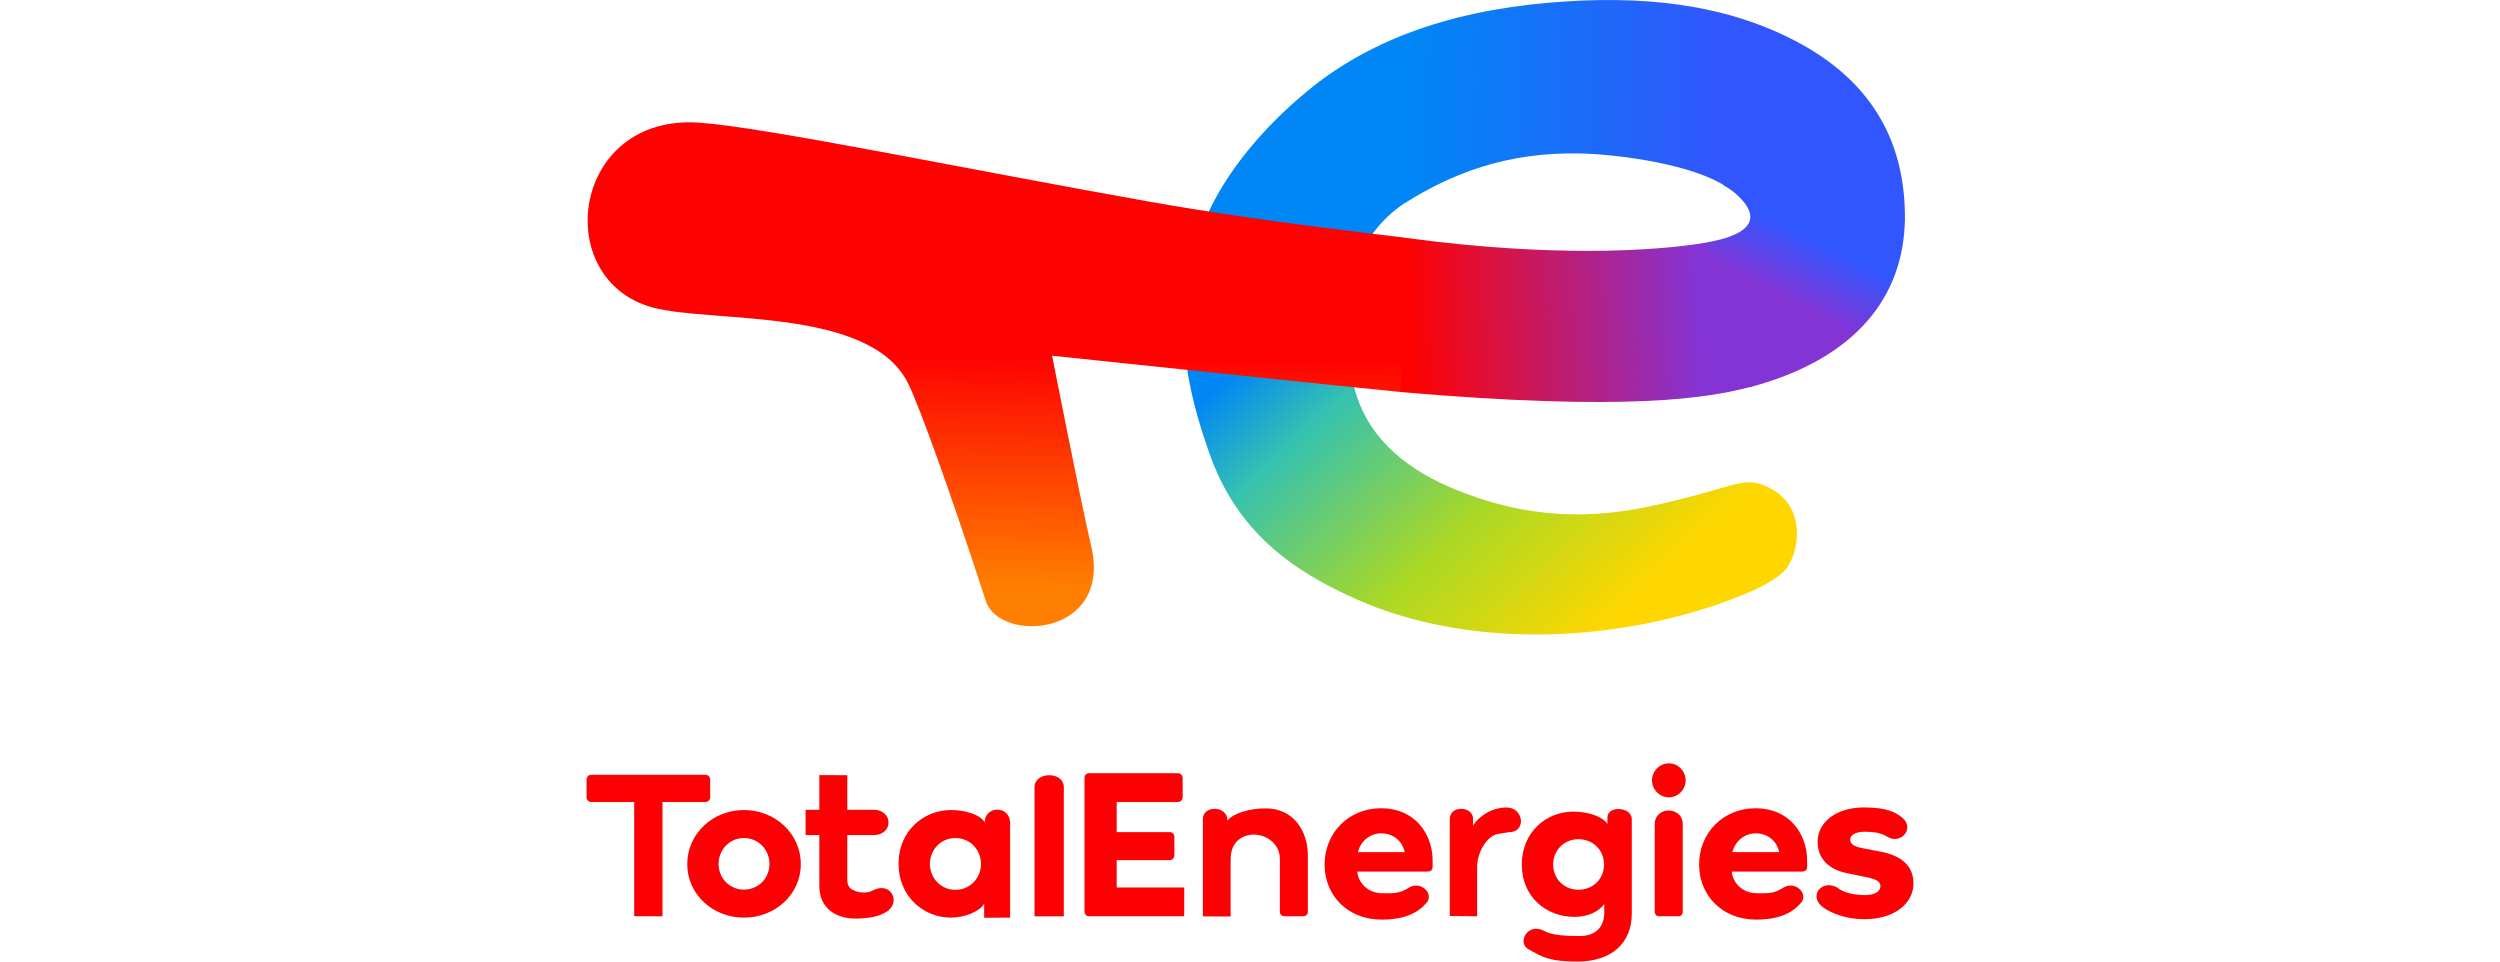 <svg width="260" height="100" viewBox="0 0 260 100" fill="none" xmlns="http://www.w3.org/2000/svg">
<path d="M136.547 9.006C132.287 12.386 128.203 16.861 125.832 21.757C120.96 31.82 123.66 41.07 125.749 47.073C128.593 55.247 134.353 59.374 141.217 62.388C151.004 66.686 163.307 66.975 174.478 64.102C178.416 63.09 184.53 60.984 185.864 59.02C187.309 56.893 187.536 52.781 184.432 50.974C181.405 49.212 181.111 50.557 172.095 52.551C165.82 53.938 158.968 54.179 150.739 50.642C145.548 48.411 142.036 44.987 140.837 40.308C137.395 26.886 144.83 21.907 146.281 20.997L136.547 9.006Z" fill="url(#paint0_linear_104_282)"/>
<path d="M146.803 24.809C142.928 24.298 131.561 23.098 119.67 20.997C101.268 17.746 79.633 13.237 72.726 12.756C59.433 11.83 57.216 29.026 67.828 31.967C73.838 33.633 90.376 31.883 94.396 39.786C95.62 42.193 98.86 51.27 102.529 62.51C103.967 66.916 115.666 66.223 113.491 56.835C112.249 51.474 109.421 36.993 109.421 36.993C109.421 36.993 142.977 40.536 145.708 40.771L146.803 24.809Z" fill="url(#paint1_linear_104_282)"/>
<path d="M164.473 15.965C168.734 16.078 176.149 17.168 179.488 19.392L198.109 23.046C198.286 12.755 192.618 7.217 186.266 4.024C181.445 1.601 174.682 -0.372 164.532 0.06C154.827 0.472 144.622 2.589 136.483 9.047L146.211 21.059C150.801 18.179 156.568 15.756 164.473 15.965Z" fill="url(#paint2_linear_104_282)"/>
<path d="M179.192 19.202C179.192 19.202 180.172 19.828 180.598 20.215C182.626 22.06 183.298 24.264 177.145 25.278L182.012 40.262C193.085 37.308 197.97 30.802 198.107 22.859L179.192 19.202Z" fill="url(#paint3_linear_104_282)"/>
<path d="M177.329 25.253C171.874 26.151 161.3 26.732 146.72 24.809L145.625 40.771C169.301 42.811 177.627 41.42 182.196 40.201L177.329 25.253Z" fill="url(#paint4_linear_104_282)"/>
<path d="M61 82.911C61 83.194 61.223 83.411 61.491 83.411H65.957V95.287L68.9 95.298V83.411H73.367C73.634 83.411 73.858 83.194 73.858 82.911V81.077C73.858 80.794 73.634 80.577 73.366 80.577H61.491C61.223 80.577 61 80.794 61 81.077V82.911Z" fill="#FC0103"/>
<path d="M71.473 89.87C71.473 92.999 74.108 95.432 77.368 95.432C80.65 95.432 83.285 92.999 83.285 89.87C83.285 86.72 80.65 84.243 77.368 84.243C74.108 84.243 71.473 86.72 71.473 89.87ZM74.733 89.848C74.733 88.371 75.872 87.155 77.368 87.155C78.886 87.155 80.025 88.371 80.025 89.848C80.025 91.326 78.886 92.521 77.368 92.521C75.872 92.521 74.733 91.326 74.733 89.848ZM85.21 92.142C85.21 94.553 87.064 95.531 88.939 95.531C90.212 95.531 91.515 95.356 92.346 94.724C93.702 93.694 92.566 91.602 90.716 92.638C90.168 92.946 89.266 92.789 89.1 92.722C88.728 92.572 88.08 92.445 88.118 91.403V86.847H90.847C92.94 86.847 92.914 84.219 90.847 84.219H88.118V80.621L85.21 80.61V84.219H83.781V86.847H85.21V92.142ZM93.449 89.827C93.449 93.238 96.061 95.432 98.875 95.432C100.326 95.432 101.84 94.823 102.353 93.998V95.446L105.051 95.436V85.621C105.051 83.699 102.409 83.793 102.409 85.515C101.895 84.689 100.349 84.243 98.897 84.243C96.084 84.243 93.449 86.394 93.449 89.827ZM96.709 89.848C96.709 88.371 97.848 87.155 99.366 87.155C100.885 87.155 102.023 88.371 102.023 89.848C102.023 91.326 100.885 92.543 99.366 92.543C97.848 92.543 96.709 91.326 96.709 89.848ZM110.637 95.298V81.877C110.637 80.175 107.587 80.23 107.587 81.877V95.297L110.637 95.298ZM113.278 80.413C112.988 80.413 112.787 80.63 112.787 80.891V94.792C112.787 95.075 112.988 95.292 113.278 95.292H123.153L123.163 92.294H116.136V89.451H121.646C121.936 89.451 122.137 89.212 122.137 88.951V87.04C122.137 86.757 121.936 86.539 121.646 86.539H116.136V83.411H122.485C122.775 83.411 122.998 83.194 122.998 82.912V80.913C122.998 80.63 122.775 80.413 122.485 80.413H113.278ZM133.108 94.857C133.108 95.118 133.354 95.292 133.6 95.292H135.525C135.771 95.292 136.016 95.118 136.016 94.857V88.992C136.016 86.406 134.519 84.07 131.638 84.07C129.941 84.07 128.304 84.567 127.656 85.327C127.656 83.769 125.101 83.701 125.101 85.19V95.305L127.986 95.316V89.346C127.986 85.664 133.108 86.251 133.108 89.346V94.857ZM156.688 83.979C155.099 83.979 153.799 84.917 153.196 85.851V85.146C153.196 83.835 150.775 83.696 150.775 85.193V95.261L153.62 95.298V90.165C153.62 88.62 154.662 86.915 155.781 86.733L156.935 86.547C158.773 86.547 158.478 83.979 156.688 83.979ZM164.302 97.348C162.829 97.348 161.421 97.266 160.666 96.848C158.857 95.847 157.787 98.045 158.915 98.693C160.439 99.569 161.199 100 164.057 100C167.719 100 169.705 97.983 169.705 95.028V85.19C169.705 83.893 167.172 83.743 167.172 85.025V85.699C166.636 84.874 165.1 84.408 163.626 84.408C160.813 84.408 158.267 86.537 158.267 89.904C158.267 93.272 160.791 95.357 163.761 95.357C165.19 95.357 166.351 94.749 166.842 94.01V94.92C166.842 96.332 166.022 97.348 164.302 97.348ZM161.528 89.904C161.528 88.427 162.667 87.275 164.163 87.275C165.681 87.275 166.82 88.427 166.82 89.904C166.82 91.403 165.681 92.533 164.163 92.533C162.667 92.533 161.528 91.403 161.528 89.904Z" fill="#FC0103"/>
<path d="M173.568 82.923C174.519 82.923 175.308 82.114 175.308 81.165C175.308 80.195 174.519 79.387 173.568 79.387C172.597 79.387 171.808 80.195 171.808 81.165C171.808 82.114 172.597 82.923 173.568 82.923ZM174.58 95.292C174.823 95.292 175.005 95.09 175.005 94.847V85.733C175.005 83.809 172.091 83.809 172.091 85.733V94.847C172.091 95.09 172.294 95.292 172.536 95.292H174.58Z" fill="#FC0103"/>
<path d="M182.581 84.057C179.166 84.057 176.707 86.665 176.707 89.904C176.707 93.143 179.12 95.639 182.627 95.639C185.063 95.639 186.505 94.923 187.416 93.753C187.971 92.795 186.665 91.625 185.501 92.295C184.469 92.99 183.765 92.895 182.695 92.895C181.397 92.895 180.259 92.018 180.099 90.646H187.374C187.829 90.646 187.943 90.399 187.943 90.129V89.522C187.943 86.71 186.088 84.057 182.581 84.057ZM185.04 88.622H180.167C180.486 87.408 181.488 86.665 182.604 86.665C183.674 86.665 184.744 87.295 185.04 88.622Z" fill="#FC0103"/>
<path d="M193.877 83.972C190.887 83.972 189.032 85.552 189.032 87.561C189.032 89.344 190.261 90.45 192.092 90.811L193.947 91.194C195.013 91.397 195.569 91.623 195.569 92.165C195.569 92.639 195.059 93.09 194.016 93.09C192.904 93.09 191.75 92.884 191.031 92.275C189.438 91.451 188.023 93.191 189.612 94.377C190.539 95.009 191.999 95.596 193.9 95.596C196.983 95.596 199 93.993 199 91.872C199 89.818 197.424 88.915 195.5 88.554L193.715 88.215C192.764 88.034 192.417 87.741 192.417 87.312C192.417 86.861 192.996 86.5 193.877 86.5C194.828 86.5 195.63 86.597 196.325 87.048C197.721 87.85 199.151 86.139 197.853 85.06C197.158 84.45 196.125 83.972 193.877 83.972Z" fill="#FC0103"/>
<path d="M143.632 84.057C140.217 84.057 137.758 86.665 137.758 89.904C137.758 93.143 140.171 95.639 143.678 95.639C146.114 95.639 147.556 94.923 148.467 93.753C149.022 92.795 147.717 91.625 146.552 92.295C145.52 92.99 144.816 92.895 143.746 92.895C142.448 92.895 141.31 92.018 141.15 90.646H148.425C148.88 90.646 148.995 90.399 148.995 90.129V89.522C148.995 86.71 147.139 84.057 143.632 84.057ZM146.091 88.622H141.219C141.537 87.408 142.539 86.665 143.655 86.665C144.725 86.665 145.795 87.295 146.091 88.622Z" fill="#FC0103"/>
<defs>
<linearGradient id="paint0_linear_104_282" x1="138.37" y1="20.023" x2="173.825" y2="58.695" gradientUnits="userSpaceOnUse">
<stop stop-color="#0186F5"/>
<stop offset="0.132" stop-color="#0186F5"/>
<stop offset="0.315" stop-color="#35C2B0"/>
<stop offset="0.667" stop-color="#AAD825"/>
<stop offset="1" stop-color="#FED700"/>
</linearGradient>
<linearGradient id="paint1_linear_104_282" x1="109.128" y1="61.168" x2="109.418" y2="36.993" gradientUnits="userSpaceOnUse">
<stop stop-color="#FF7F00"/>
<stop offset="1" stop-color="#FE0201"/>
</linearGradient>
<linearGradient id="paint2_linear_104_282" x1="139.317" y1="13.989" x2="178.641" y2="14.747" gradientUnits="userSpaceOnUse">
<stop stop-color="#0186F5"/>
<stop offset="0.198" stop-color="#0186F5"/>
<stop offset="1" stop-color="#3156FD"/>
</linearGradient>
<linearGradient id="paint3_linear_104_282" x1="180.794" y1="28.725" x2="184.394" y2="21.592" gradientUnits="userSpaceOnUse">
<stop stop-color="#8434D5"/>
<stop offset="0.854" stop-color="#3156FD"/>
<stop offset="1" stop-color="#3156FD"/>
</linearGradient>
<linearGradient id="paint4_linear_104_282" x1="176.758" y1="32.696" x2="146.566" y2="34.132" gradientUnits="userSpaceOnUse">
<stop stop-color="#8434D5"/>
<stop offset="1" stop-color="#FE0201"/>
</linearGradient>
</defs>
</svg>
